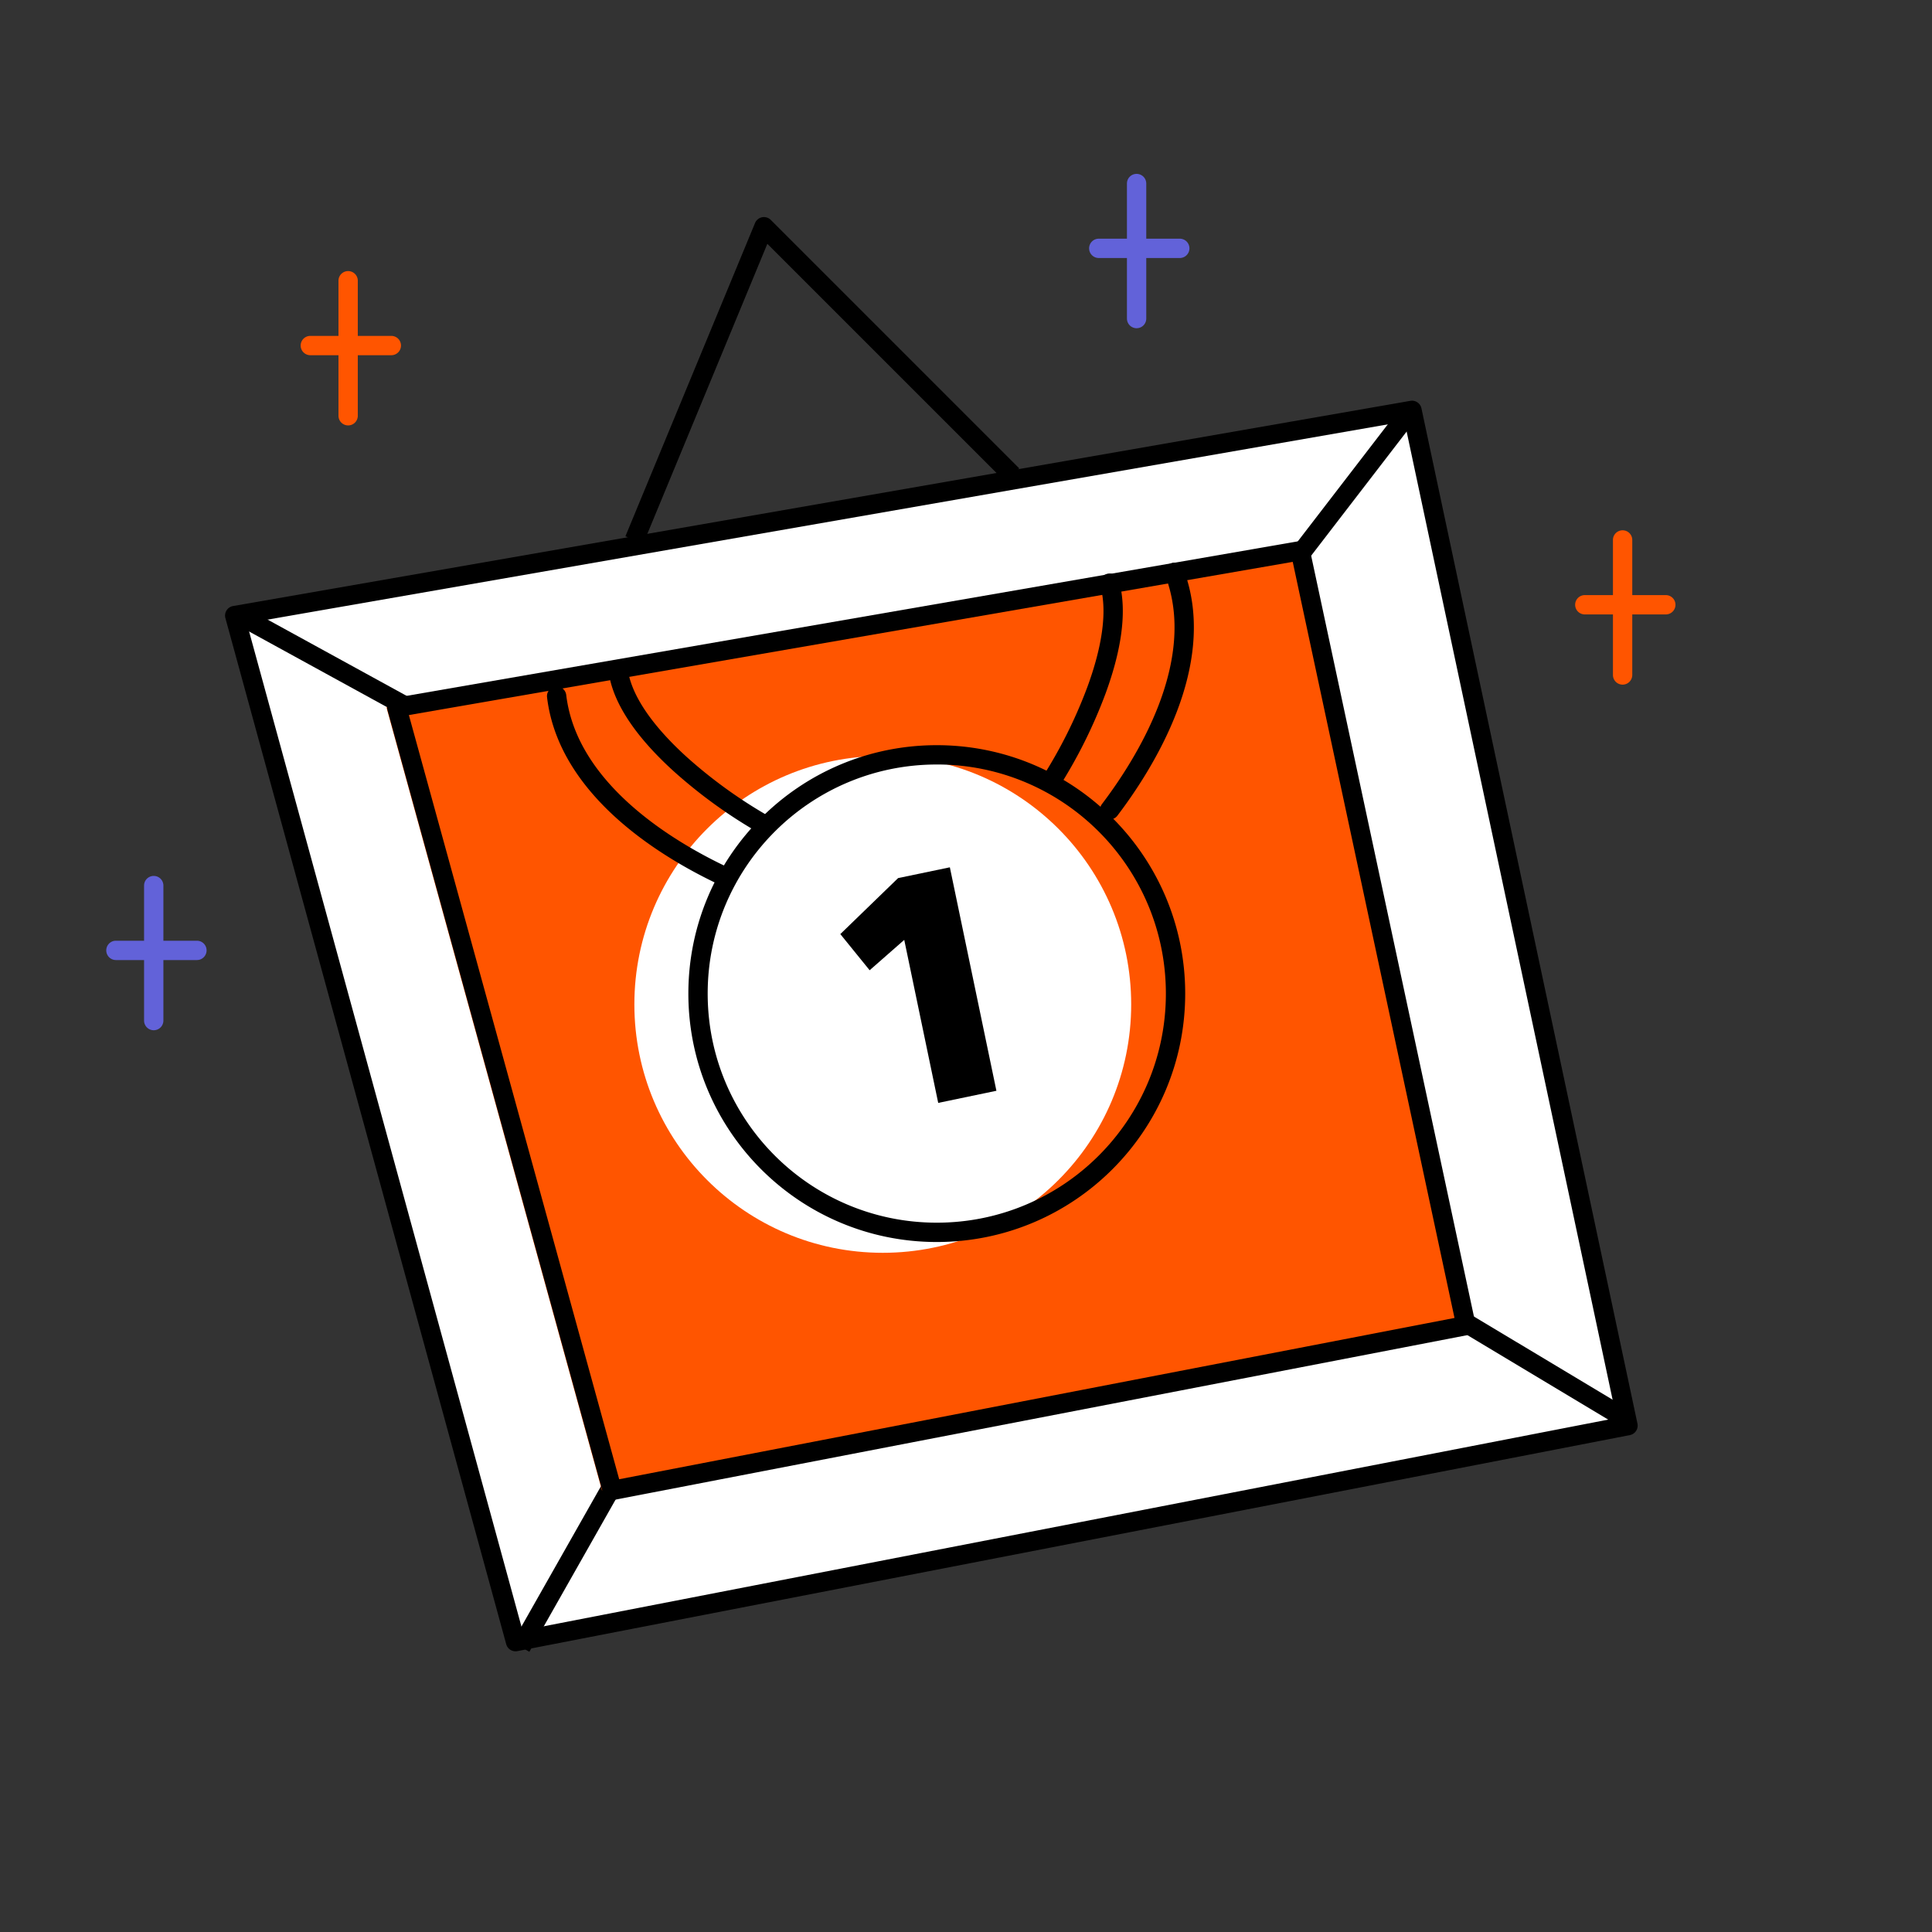 <svg xmlns="http://www.w3.org/2000/svg" fill="none" viewBox="0 0 112 112">
  <rect x="0" y="0" width="112" height="112" fill="#333333" stroke="none"/>
  <path fill="#fff" d="m29.887 95.167-16.28-59.482 68.248-11.896 12.522 58.855-64.49 12.523Z"/>
  <path fill="#000" fill-rule="evenodd" d="M81.759 23.237a.56.56 0 0 1 .644.435l12.522 58.856a.56.56 0 0 1-.441.666l-64.49 12.523a.56.56 0 0 1-.648-.402L13.067 35.833a.56.56 0 0 1 .444-.7L81.76 23.237ZM14.31 36.13l15.98 58.387 63.42-12.315-12.29-57.77L14.31 36.13Z" clip-rule="evenodd"/>
  <path fill="#000" fill-rule="evenodd" d="m14.19 35.194 9.705 5.322-.539.982-9.705-5.322.539-.982ZM81.986 24.443l-6.261 8.14-.888-.683 6.261-8.14.888.683ZM29.712 95.204l5.323-9.392.974.552-5.322 9.392-.975-.552Z" clip-rule="evenodd"/>
  <path fill="#F50" fill-rule="evenodd" d="m34.896 86.401 50.308-9.557-9.61-44.916-53.192 9.08 6.247 22.696 6.247 22.697Zm16.279-13.775c7.953 0 14.401-6.447 14.401-14.4 0-7.954-6.448-14.401-14.401-14.401-7.953 0-14.4 6.447-14.4 14.4 0 7.954 6.447 14.401 14.4 14.401Z" clip-rule="evenodd"/>
  <path fill="#000" fill-rule="evenodd" d="M75.28 31.377a.56.56 0 0 1 .643.434l9.61 44.916a.56.56 0 0 1-.441.667l-49.493 9.557a.56.56 0 0 1-.646-.401L22.459 41.156a.56.56 0 0 1 .445-.7l52.376-9.08ZM23.703 41.453l12.192 44.3 48.424-9.35-9.378-43.831-51.238 8.881Z" clip-rule="evenodd"/>
  <path fill="#000" fill-rule="evenodd" d="m85.273 76.216 9.392 5.635-.576.96-9.392-5.634.576-.96ZM54.306 44.319c-7.335 0-13.281 5.946-13.281 13.28 0 7.335 5.946 13.281 13.28 13.281 7.336 0 13.282-5.946 13.282-13.28 0-7.335-5.947-13.282-13.281-13.282Zm-14.401 13.28c0-7.953 6.447-14.4 14.4-14.4 7.954 0 14.402 6.447 14.402 14.4C68.707 65.553 62.259 72 54.306 72c-7.954 0-14.401-6.447-14.401-14.4ZM44.178 12.595a.56.56 0 0 1 .505.153L59.084 27.15l-.792.792-13.808-13.808-7.193 17.383-1.035-.428L43.77 12.93a.56.56 0 0 1 .408-.335Z" clip-rule="evenodd"/>
  <path fill="#000" d="m55.064 50.279 2.699 12.954-3.374.703-1.969-9.45-2.006 1.76-1.7-2.096 3.35-3.246 3-.625Z"/>
  <path fill="#6262D9" fill-rule="evenodd" d="M65.89 10.08c.308 0 .56.25.56.56v7.827a.56.56 0 1 1-1.12 0V10.64c0-.31.25-.56.56-.56Z" clip-rule="evenodd"/>
  <path fill="#6262D9" fill-rule="evenodd" d="M63.137 14.397c0-.31.25-.56.56-.56h4.696a.56.56 0 0 1 0 1.12h-4.696a.56.56 0 0 1-.56-.56Z" clip-rule="evenodd"/>
  <path fill="#F50" fill-rule="evenodd" d="M20.182 15.715c.309 0 .56.25.56.56v7.827a.56.56 0 1 1-1.12 0v-7.827c0-.31.25-.56.56-.56Z" clip-rule="evenodd"/>
  <path fill="#F50" fill-rule="evenodd" d="M17.43 20.032c0-.31.25-.56.56-.56h4.696a.56.56 0 1 1 0 1.12H17.99a.56.56 0 0 1-.56-.56Z" clip-rule="evenodd"/>
  <path fill="#6262D9" fill-rule="evenodd" d="M8.912 50.778c.309 0 .56.25.56.56v7.826a.56.56 0 0 1-1.12 0v-7.826c0-.31.25-.56.56-.56Z" clip-rule="evenodd"/>
  <path fill="#6262D9" fill-rule="evenodd" d="M6.16 55.095c0-.31.25-.56.56-.56h4.696a.56.56 0 1 1 0 1.12H6.72a.56.56 0 0 1-.56-.56Z" clip-rule="evenodd"/>
  <path fill="#F50" fill-rule="evenodd" d="M94.064 30.742c.31 0 .56.25.56.56v7.827a.56.56 0 1 1-1.12 0v-7.827c0-.31.251-.56.56-.56Z" clip-rule="evenodd"/>
  <path fill="#F50" fill-rule="evenodd" d="M91.313 35.059c0-.31.25-.56.56-.56h4.696a.56.56 0 0 1 0 1.12h-4.696a.56.56 0 0 1-.56-.56Z" clip-rule="evenodd"/>
  <path fill="#000" fill-rule="evenodd" d="M64.17 33.268a.56.56 0 0 1 .692.385c.553 1.934.026 4.376-.772 6.553a28.928 28.928 0 0 1-2.741 5.49.56.56 0 0 1-.938-.612 27.814 27.814 0 0 0 2.627-5.264c.784-2.138 1.196-4.288.747-5.86a.56.56 0 0 1 .385-.692ZM35.772 38.615a.56.56 0 0 1 .663.435c.332 1.6 1.697 3.312 3.384 4.841a27.81 27.81 0 0 0 4.773 3.44.56.56 0 1 1-.547.978 28.925 28.925 0 0 1-4.978-3.588c-1.718-1.557-3.32-3.474-3.729-5.443a.56.56 0 0 1 .434-.663ZM67.88 32.657a.56.56 0 0 1 .724.324c1.07 2.81.583 5.755-.384 8.281-.969 2.53-2.444 4.707-3.45 6.032a.56.56 0 0 1-.892-.677c.975-1.284 2.38-3.365 3.296-5.755.916-2.395 1.316-5.032.383-7.482a.56.56 0 0 1 .324-.723ZM32.202 39.799a.56.56 0 0 1 .623.49c.312 2.602 1.892 4.752 3.816 6.446 1.921 1.691 4.132 2.88 5.593 3.564a.56.56 0 0 1-.474 1.014c-1.508-.705-3.825-1.947-5.859-3.737-2.03-1.788-3.83-4.169-4.188-7.154a.56.56 0 0 1 .49-.623Z" clip-rule="evenodd"/>
</svg>
